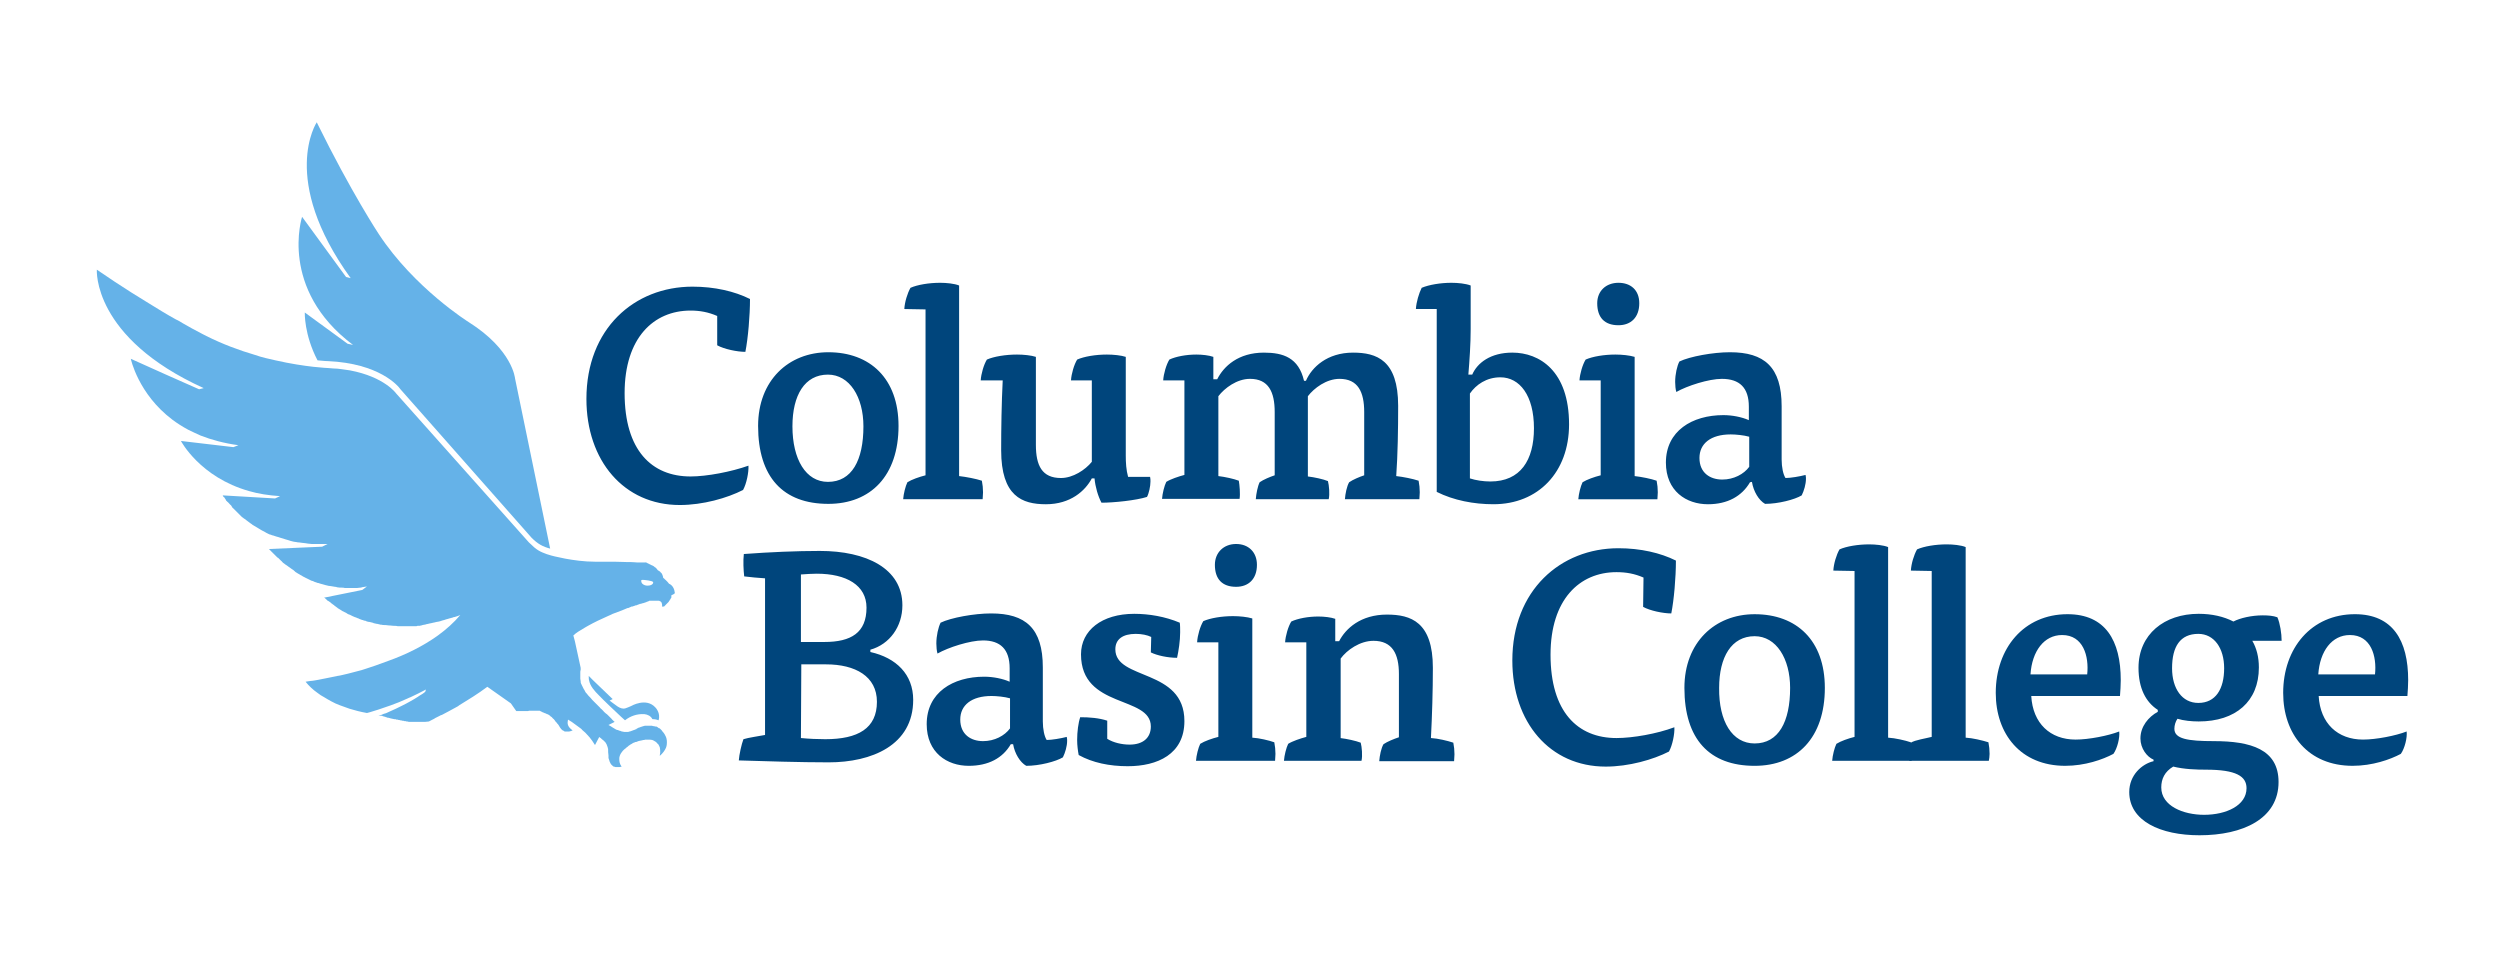 <svg version="1.1" id="Layer_1" xmlns="http://www.w3.org/2000/svg" x="0" y="0" viewBox="0 0 648 252" xml:space="preserve"><style>.st0{fill:#65b2e8}.st1{fill:#00457c}</style><path class="st0" d="M153.7 176.3l-1.1-1.1c0 .4 0 .9.1 1.2.3 1.5 1.4 2.7 2.6 3.9 0 0 .9 1 5.7 5.5l1 .9c1.4-1.1 3.1-1.7 5-1.6.9.1 1.7.5 2.1 1.3.6 0 1.1.1 1.6.3.6-1.9-.8-3.3-.8-3.3-2.4-2.7-6.3-.4-6.3-.4-.6.3-1 .4-1.5.6-1.4.4-2.6-1-4.1-2l.8-.4c-4.3-4.1-5.1-4.9-5.1-4.9zM91.5 89.4l-1.4-.3L79 81s-.2 5.7 3.3 12.4c1.7.2 2.7.2 2.7.2 13.3.6 18.2 6.4 18.8 7.3l34 38.5c1.6 1.6 2.9 2.3 4.8 2.8l-9.1-44.1s-.6-7.4-12-14.6c0 0-14.1-8.8-23.3-22.8 0 0-7.1-10.7-16.1-29 0 0-9.8 14.7 8.8 40.4l-1.2-.3-11.4-15.6s-6.1 18.7 13.2 33.2z"/><path class="st0" d="M174.9 153.6c-.2-1.9-1.5-2.3-1.5-2.3s-.2-.3-.4-.5l-.4-.4-.1-.1c-.1 0-.1-.1-.1-.1-.1-.1-.2-.1-.2-.2-.1-.1-.3-.2-.3-.2s0-.2-.1-.5-.2-.6-.4-.8c-.1-.1-.2-.1-.2-.2s-.2-.1-.2-.2c-.3-.2-.5-.3-.5-.3-.1-.1-.2-.3-.3-.4l-.1-.1-.2-.2c-.1 0-.1-.1-.2-.1l-.2-.2c-.1 0-.1-.1-.2-.1-.1-.1-.1-.1-.2-.1s-.1-.1-.2-.1-.2-.1-.2-.1c-.1 0-.1-.1-.2-.1s-.2-.1-.2-.1c-.1 0-.1-.1-.2-.1s-.2-.1-.2-.1-.1 0-.2-.1-.2 0-.2-.1-.1 0-.2 0h-2.1c-.3 0-.9-.1-1.6-.1h-.8c-1.1 0-2.4-.1-3.7-.1h-4.9c-5.5 0-11.3-1.6-11.3-1.6-.8-.2-1.6-.5-2.3-.8-.7-.3-1.4-.7-2.1-1.3-.4-.4-.9-.8-1.4-1.3L102.7 102s-3-4.3-12-6l-2.1-.3c-.7-.1-1.5-.2-2.3-.2-.4 0-.8-.1-1.2-.1 0 0-5.8-.2-13.7-2-.8-.2-1.7-.4-2.6-.6s-1.8-.5-2.7-.8c-4.1-1.2-8.4-2.8-12.6-4.9 0 0-1.4-.7-3.8-2-.7-.4-1.4-.8-2.3-1.3-.5-.3-1.1-.7-1.8-1-2.2-1.2-4.8-2.8-7.7-4.6-2.5-1.5-5.3-3.3-8.2-5.2-1.5-1-3-2-4.6-3.1 0 0-1.2 17.6 27.7 30.7l-1.2.3-8.8-3.9-8.9-4s1.9 9.1 10.8 15.8c1.2.9 2.6 1.8 4.1 2.6 1 .5 2.1 1 3.2 1.5 2.8 1.1 6.1 2 9.8 2.5l-1.3.5-6.8-.8-6.8-.8s4.9 9.4 17.7 13c2.4.7 5 1.1 8 1.3l-1.3.6-13.6-.8s0 .1.1.1v.1s0 .1.1.1c0 0 0 .1.1.1 0 .1.1.1.1.1l.1.1c0 .1.1.1.1.2s.1.1.1.1c0 .1.1.1.1.2s.1.1.1.2.1.1.2.2c0 .1.1.1.2.2l.2.2.2.2c.1.1.1.2.2.2.1.1.1.2.2.2.1.1.2.2.2.3.1.1.2.2.2.3s.2.2.3.3l.3.3.3.3.3.3.3.3.3.3.3.3.3.3c.1.1.2.2.4.3.1.1.2.2.4.3s.3.2.4.3c.1.1.3.2.4.3.1.1.3.2.4.3.1.1.3.2.4.3.2.1.3.2.4.3.2.1.3.2.5.3.2.1.3.2.5.3.2.1.3.2.5.3.2.1.3.2.5.3.2.1.3.2.5.3l.6.3c.2.1.3.2.5.3l.6.3c.2.1.4.2.6.2.2.1.4.2.6.2.2.1.4.1.6.2.2.1.4.1.7.2.2.1.4.1.6.2.2.1.5.1.7.2.2.1.4.1.6.2.2.1.5.1.7.2.2.1.4.1.6.2.3.1.5.1.8.2.2 0 .4.1.7.1.3.1.6.1.8.1.2 0 .4.1.7.1.3 0 .6.1.9.1.2 0 .4.1.6.1.3 0 .7.1 1 .1h4.1l-1.4.7-13.8.6.1.1.1.1.1.1.1.1.1.1.1.1c0 .1.1.1.1.1l.1.1.2.2c0 .1.1.1.1.1l.2.2.1.1.3.3.1.1.4.4c.1 0 .1.1.2.1l.3.3.2.2.3.3c.1.1.2.1.2.2l.3.3c.1.1.2.1.3.2.1.1.2.2.4.3.1.1.2.1.3.2.1.1.3.2.4.3.1.1.2.1.3.2.1.1.3.2.4.3.1.1.2.1.3.2.2.1.3.2.5.4.1.1.2.1.2.2.3.2.5.3.8.5.1 0 .1.1.2.1.2.1.4.3.7.4.1.1.2.1.3.2l.6.3c.1.1.2.1.4.2l.6.3c.1.1.3.1.4.2.2.1.4.2.6.2.1.1.3.1.4.2.2.1.4.1.6.2.1.1.3.1.4.1.2.1.4.1.6.2.1 0 .3.1.4.1.2.1.5.1.7.2.1 0 .2.1.4.1.4.1.7.2 1.1.2.4.1.8.1 1.2.2.1 0 .3 0 .4.1.3 0 .5.1.8.1h.5c.2 0 .5 0 .8.1h3.1c.3 0 .6-.1.9-.1.1 0 .3 0 .4-.1.4-.1.9-.1 1.3-.2l-1.2.9-9.9 2s.1.1.2.1l.3.3c.1.1.3.2.4.4h.1c.1.1.2.1.3.2.1.1.2.1.3.2 0 0 .1 0 .1.1.1.1.2.2.4.3.1.1.2.2.4.3 0 0 .1 0 .1.1.1.1.3.2.4.3.1.1.3.2.4.3 0 0 .1 0 .1.1.2.1.3.2.5.3.2.1.3.2.5.3l.1.1.6.3.6.3c.1 0 .1.1.1.1l.6.3h.1l.6.3c.1 0 .1.1.2.1.2.1.5.2.7.3h.1c.2.1.4.2.7.3.1 0 .1 0 .2.1.2.1.5.2.8.3h.1c.2.1.5.2.7.2.1 0 .1 0 .2.1.3.1.6.2.8.2h.1c.3.1.5.1.8.2.1 0 .1 0 .2.1.3.1.6.1.9.2h.1c.3.1.6.1.8.2h.2c.3.1.6.1 1 .1h.1c.3 0 .6.1.9.1h.2c.3 0 .7.1 1 .1h.2c.3 0 .6 0 .9.1h4.6c.2 0 .3 0 .5-.1h.4c.2 0 .3 0 .5-.1.1 0 .3 0 .4-.1.2 0 .3-.1.5-.1.1 0 .3 0 .4-.1.2 0 .3-.1.5-.1.1 0 .3-.1.4-.1.2 0 .3-.1.5-.1s.3-.1.4-.1c.2 0 .4-.1.5-.1.1 0 .3-.1.4-.1.2 0 .4-.1.6-.1.1 0 .3-.1.4-.1.2-.1.4-.1.6-.2.1 0 .3-.1.4-.1.2-.1.4-.1.6-.2.1 0 .3-.1.4-.1.2-.1.4-.1.7-.2.1 0 .2-.1.4-.1.2-.1.5-.2.7-.2.1 0 .2-.1.3-.1.3-.1.7-.2 1.1-.4-1.7 2-3.6 3.7-5.8 5.3-3.9 2.8-8.4 5-12.9 6.6l-3.3 1.2c-.8.3-1.6.5-2.4.8s-1.6.5-2.4.7c-.8.2-1.5.4-2.3.6-1 .2-1.9.5-2.8.6-2.2.5-4.1.8-5.5 1.1-.6.1-1.1.2-1.5.2-.8.1-1.2.2-1.2.2.8 1 1.8 2 3.1 2.9.5.4 1.1.8 1.7 1.1.6.4 1.2.7 1.9 1.1s1.4.7 2.2 1c.8.3 1.6.6 2.5.9 1.3.4 2.8.8 4.5 1.1 0 0 1.2-.3 3-.9.9-.3 2-.7 3.2-1.1 1.4-.5 2.9-1.1 4.4-1.8.2-.1.4-.2.7-.3 1.3-.6 2.7-1.3 4-2l-.2.6s-.4.4-1.3.9c-.2.1-.3.2-.6.4-.6.4-1.3.8-2.2 1.3-.6.3-1.2.7-1.9 1-1 .5-2.2 1.1-3.4 1.6-.4.2-.8.4-1.3.5-.4.2-.9.4-1.4.5h.8c.1 0 .2 0 .2.1.1 0 .2 0 .3.1h.1c.1 0 .2 0 .2.1h.1c.1 0 .2 0 .2.1h.1c.1 0 .2 0 .2.1h.2c.1 0 .2 0 .3.1h.1c.1 0 .2 0 .3.1h.1c.1 0 .3.1.4.1h.1c.1 0 .2.1.4.1h.2c.1 0 .2 0 .3.1h.2c.1 0 .2 0 .3.1h.2c.1 0 .2 0 .3.1h.2c.1 0 .2 0 .3.1h.2c.1 0 .2 0 .4.1h.1c.2 0 .3 0 .5.1h.1c.2 0 .3 0 .4.1h4.2c.3 0 .7-.1 1-.1 0 0 .3-.1.8-.4l.6-.3c.1-.1.2-.1.3-.2l1.2-.6c.2-.1.3-.2.5-.2 1.1-.6 2.5-1.3 3.9-2.1.2-.1.4-.2.6-.4 2.3-1.4 4.9-3 7.3-4.8l6.1 4.3 1.4 2h2.9c.1 0 .3 0 .4-.1h2.7c.1 0 .1 0 .2.1.1 0 .1 0 .2.1.1 0 .1 0 .2.1.1 0 .1 0 .2.1.1 0 .2.1.3.1.1 0 .1.1.2.1s.2.1.3.1c.1 0 .2.1.2.1.1.1.2.1.3.1.1.1.2.1.2.1.1.1.2.1.3.2.1.1.2.1.2.2.1.1.2.1.3.2.1.1.2.1.2.2l.3.3c.1.1.2.1.2.2.1.1.2.2.3.4.1.1.1.2.2.2.1.1.2.3.3.4l.2.2c.2.2.3.5.5.8.1.1.2.3.3.4 0 0 0 .1.1.1l.3.3h.1c.1.1.2.1.3.2.1.1.2.1.3.1h1c.1 0 .2-.1.3-.1h.1c.2-.1.3-.1.5-.2-1.4-1-1.4-1.8-1.2-2.8.7.4 1.3.8 1.8 1.2s1 .7 1.5 1.1c.1.1.3.2.4.4.3.2.5.5.8.7.4.4.7.8 1.1 1.2.5.6.9 1.2 1.4 2l1.1-2.1c.1.1.2.2.4.3.2.2.4.4.7.6l.5.5c.1.2.2.3.3.5.1.2.2.5.3.8 0 .1 0 .2.1.4v.2c0 .4 0 .9.1 1.5v.6c0 .1 0 .2.1.3 0 .1 0 .2.1.3v.1c0 .1.1.2.1.3l.3.6c.1.1.1.2.2.2.1.1.1.2.2.2l.2.2c.1.1.2.1.3.1.1 0 .2.1.3.1h1.1c.1 0 .3-.1.5-.1-.5-.7-.6-1.3-.6-1.9v-.4c.1-.6.3-1 .6-1.4.2-.3.4-.5.4-.5.2-.2.4-.4.7-.6l.2-.2c.2-.1.3-.2.5-.4.1-.1.2-.1.3-.2.1-.1.3-.2.5-.3.1-.1.2-.1.3-.2.1-.1.3-.1.5-.2.1-.1.2-.1.4-.1.2-.1.3-.1.5-.2.1 0 .2-.1.4-.1s.3-.1.5-.1c.1 0 .3-.1.4-.1.2 0 .3 0 .5-.1h1.2c.4 0 .8.1 1.1.3.2.1.3.2.5.3l.2.2c.1.1.2.3.4.4.1.2.3.5.4.8.1.4.1.9.1 1.4 0 .2-.1.4-.1.6v.2c.8-.7 1.3-1.4 1.6-2.1.1-.3.2-.6.2-.8.1-.8 0-1.5-.2-2 0-.1-.1-.1-.1-.2-.3-.7-.7-1.1-.7-1.1-.1-.1-.2-.2-.3-.4l-.1-.1-.3-.3c-.1-.1-.2-.2-.4-.2 0 0-.1 0-.1-.1-.1-.1-.2-.1-.3-.2-.1-.1-.3-.1-.4-.1h-.1c-.1 0-.2-.1-.3-.1h-.1c-.1 0-.3 0-.4-.1h-1.9c-.1 0-.2.1-.3.1h-.1c-.1 0-.1 0-.2.1h-.1c-.1 0-.1 0-.2.1h-.1c-.1 0-.1 0-.2.1h-.1c-.1 0-.1.1-.2.1h-.1c-.1 0-.1 0-.1.1h-.1s-.1 0-.1.1h-.1s-.1 0-.1.1c0 0-.1 0-.1.1h-.1c-.2.1-.4.2-.5.2-.3.1-.6.2-.8.3-.1 0-.2.1-.4.1-.1 0-.2.1-.3.1h-1c-.2 0-.3-.1-.5-.1h-.1c-.2-.1-.3-.1-.5-.2h-.1c-.2-.1-.3-.1-.5-.2h-.1c-.1 0-.2-.1-.3-.1-.3-.2-.7-.4-1-.6-.3-.2-.6-.4-1-.6l1.6-.8c-.3-.3-.6-.5-.8-.8l-.1-.1-.7-.7-.1-.1c-.2-.2-.4-.4-.6-.5l-.1-.1c-.2-.2-.4-.3-.5-.5l-.1-.1-.4-.4c-.1-.1-.3-.2-.4-.4l-.1-.1-.3-.3-.1-.1-.3-.3-.1-.1-.2-.2-.1-.1-.2-.2-.1-.1-.1-.1-.1-.1-.1-.1-.1-.1-.1-.1c-.3-.4-.6-.7-1-1.1-.1-.2-.3-.3-.4-.5 0-.1-.1-.1-.1-.1-.1-.1-.2-.2-.3-.4 0-.1-.1-.1-.1-.2-.1-.2-.2-.4-.3-.5l-.3-.6c0-.1-.1-.1-.1-.2-.1-.1-.1-.3-.2-.4 0-.1 0-.1-.1-.2-.1-.2-.1-.4-.1-.6 0-.2-.1-.5-.1-.7v-1.6c0-.2 0-.4.1-.7v-.5l-1.5-6.9-.4-1.5c.6-.6 1.7-1.3 3.1-2.1.2-.1.4-.2.7-.4 1.6-.9 3.5-1.8 5.1-2.5.3-.1.6-.3.9-.4.1-.1.3-.1.4-.2 1-.4 1.8-.7 2.4-.9.4-.2.8-.3 1.2-.5.1-.1.2-.1.4-.1.2-.1.5-.2.7-.3.1-.1.3-.1.4-.1.2-.1.4-.1.6-.2.1-.1.2-.1.4-.1.2-.1.3-.1.5-.2.1 0 .2-.1.3-.1.1-.1.3-.1.4-.1.1 0 .2-.1.3-.1.1 0 .2-.1.4-.1.1 0 .2-.1.3-.1.1 0 .2-.1.3-.1.1 0 .2-.1.2-.1.1 0 .2-.1.3-.1.1 0 .1 0 .2-.1.1 0 .1 0 .2-.1h2.3c.1 0 .3 0 .4.1.1 0 .2.1.2.1.5.3.4 1.1.4 1.3s.1 0 .1 0h.4s.1 0 .1-.1c0 0 .1 0 .1-.1l.1-.1s.1 0 .1-.1l.1-.1.1-.1.1-.1.1-.1.1-.1.1-.1.1-.1.1-.1c0-.1.1-.1.1-.2l.1-.1c0-.1.1-.1.1-.2s.1-.1.1-.1c0-.1.1-.1.1-.2s0-.1.1-.1c0-.1 0-.1.1-.2v-.6c.9-.4.9-.5.9-.7zm-5.7-2.3c-.2.3-.7.5-1.4.5-.5 0-1-.2-1.3-.5-.2-.2-.3-.5-.3-.8 0-.2.3-.2.4-.2.3 0 2.6.2 2.7.6 0 .1 0 .3-.1.4z"/><path class="st1" d="M185.9 81.9c-2.3-1-4.5-1.4-6.9-1.4-9.6 0-17.1 7.1-17.1 21.4 0 14.8 7 21.6 17.1 21.6 4.2 0 10.5-1.2 15-2.8.1 1.7-.5 4.7-1.4 6.3-4.1 2.1-10.4 3.9-16.4 3.9-14.5 0-24.2-11.5-24.2-27.5 0-18.2 12.4-29.1 27.5-29.1 5.7 0 10.9 1.2 14.9 3.2 0 4.3-.5 10.2-1.2 13.7-2.1 0-5.5-.7-7.3-1.7v-7.6zm48.5-1.8c.1-1.8.8-4.1 1.6-5.5 1.8-.8 4.8-1.3 7.7-1.3 1.6 0 3.7.2 4.9.7v49.4c1.8.2 4.4.7 5.9 1.2.2 1 .3 2 .3 3 0 .7-.1 1.3-.1 1.8h-20.6c.1-1.4.6-3.4 1.1-4.4 1.1-.7 3.1-1.4 4.7-1.8v-43l-5.5-.1zM283 98.6h-5.4c.1-1.7.8-4.1 1.6-5.4 1.8-.8 4.8-1.3 7.7-1.3 1.7 0 3.7.2 4.9.6v25.6c0 1.8.1 3.7.6 5.5h5.7c.1.4.1.8.1 1.2 0 1.2-.4 3.1-.9 4-2.8.9-8.6 1.5-11.8 1.5-.9-1.7-1.6-4.1-1.8-6.3h-.7c-1.7 3.2-5.5 6.7-11.9 6.7-6.2 0-11.6-2.1-11.6-14 0-5.7.1-12.2.4-18.1h-5.7c.1-1.7.8-4.1 1.6-5.4 1.8-.8 4.9-1.3 7.8-1.3 1.7 0 3.7.2 4.9.6v22.8c0 5.4 1.6 8.6 6.5 8.6 3.1 0 6.3-2.1 8-4.2V98.6zm32.8 24.8c1.7.2 4 .7 5.3 1.2.2 1.1.4 3.4.2 4.7h-20.1c.1-1.4.6-3.4 1.1-4.4 1.1-.7 3.2-1.4 4.7-1.8V98.6h-5.5c.1-1.7.8-4.1 1.6-5.4 1.7-.8 4.4-1.3 7-1.3 1.5 0 3.3.2 4.4.6v5.8h1c1.7-3.4 5.5-6.9 12.1-6.9 5 0 9 1.3 10.4 7.3h.5c1.5-3.5 5.5-7.3 12.2-7.3 6.1 0 11.7 1.9 11.7 13.8 0 6-.1 12.6-.5 18.2 1.8.2 4.3.7 5.8 1.2.2 1 .3 2 .3 3 0 .7-.1 1.3-.1 1.8h-19.3c.1-1.4.5-3.4 1.1-4.4 1-.7 2.7-1.4 3.9-1.8v-16.4c0-5.2-1.6-8.6-6.4-8.6-3.4 0-6.6 2.4-8.2 4.5v20.8c1.7.2 4 .7 5.2 1.2.3 1.1.5 3.4.2 4.7h-18.9c.1-1.4.5-3.4 1-4.4 1-.7 2.7-1.4 3.9-1.8v-16.4c0-5.2-1.6-8.6-6.4-8.6-3.4 0-6.6 2.4-8.2 4.5v20.7zm56.6-43.3H367c.1-1.8.8-4.1 1.5-5.5 1.9-.8 4.9-1.3 7.7-1.3 1.7 0 3.7.2 5 .7v11.3c0 3.8-.3 8.2-.6 11.8h1c1.3-3 4.7-5.7 10.4-5.7 7 0 14.7 4.7 14.7 18.6 0 12.4-8 20.7-19.6 20.7-5.1 0-10.3-1-14.7-3.2V80.1zM381 124c1.5.5 3.5.8 5.3.8 7.8 0 11.3-5.5 11.3-13.8 0-8.5-3.7-13.2-8.7-13.2-3.6 0-6.3 1.9-7.9 4.2v22zm28.4-25.4c.1-1.7.8-4.1 1.6-5.4 1.8-.8 4.8-1.3 7.7-1.3 1.7 0 3.7.2 5 .6v30.9c1.8.2 4.3.7 5.7 1.2.2 1 .3 2 .3 3 0 .7-.1 1.3-.1 1.8h-20.5c.1-1.4.6-3.4 1.1-4.4 1.1-.7 3.1-1.4 4.7-1.8V98.6h-5.5zm15.5-20c0 3.7-2.2 5.7-5.4 5.7-3.6 0-5.5-2-5.5-5.7 0-3.2 2.3-5.3 5.5-5.3s5.4 1.9 5.4 5.3zm28.7 46.4c-2.1 3.6-5.8 5.7-10.9 5.7-5.6 0-10.9-3.4-10.9-10.8 0-8.2 6.8-12.3 14.9-12.3 2.3 0 4.8.5 6.6 1.3v-3.5c0-4.9-2.4-7.2-7-7.2-3.4 0-9 1.8-11.8 3.4-.2-.6-.3-1.8-.3-2.6 0-2 .5-4.2 1.1-5.3 2.7-1.3 8.7-2.4 13.1-2.4 8.9 0 13.4 3.8 13.4 14v13.8c0 2 .4 3.9 1 4.8 1.3 0 3.7-.4 5.2-.8.1.4.1.8.1 1 0 1.4-.5 3.1-1.1 4.3-1.8 1.1-6.1 2.2-9.5 2.2-1.6-.9-3-3.2-3.4-5.7l-.5.1zm-.2-11.8c-1.4-.4-3.5-.6-4.8-.6-5.2 0-8.1 2.4-8.1 6.1 0 3.9 2.8 5.6 5.9 5.6 3 0 5.6-1.4 7-3.3v-7.8zm-220.5-2.8c0 12.9-7.2 20.2-18.2 20.2-11.7 0-18.2-6.9-18.2-20.2 0-11.8 7.9-19.1 18.2-19.1 10.8 0 18.2 6.8 18.2 19.1zm-18.3 14.5c6.2 0 9.2-5.6 9.2-14.4 0-7.6-3.6-13.4-9.2-13.4-6 0-9.2 5.3-9.2 13.4 0 8.6 3.5 14.4 9.2 14.4zm11 44.1c6.7 1.5 11.1 5.8 11.1 12.4 0 11.8-10.8 16.2-21.9 16.2-7.3 0-16.8-.3-23.3-.5.1-1.5.7-4.2 1.2-5.5 1.2-.4 4.1-.8 5.6-1.1v-40.6c-1.7-.1-3.8-.3-5.4-.5-.2-1.6-.3-4.1-.1-5.8 6.7-.5 13.7-.8 19.7-.8 12 0 21.4 4.5 21.4 14.1 0 5.5-3.3 10.1-8.3 11.5v.6zm-18-2.6h6.1c6.9 0 10.9-2.4 10.9-8.9 0-5.8-5.2-8.8-12.9-8.8-1 0-2.9.1-4.1.2v17.5zm0 24.9c2.1.2 4.3.3 6.3.3 8.5 0 13.4-2.8 13.4-9.7 0-6.6-5.6-9.7-13.2-9.7h-6.4l-.1 19.1zm54.4 1.6c-2.1 3.6-5.8 5.6-10.9 5.6-5.6 0-10.9-3.4-10.9-10.8 0-8.2 6.8-12.3 14.9-12.3 2.3 0 4.8.5 6.6 1.3v-3.5c0-4.9-2.4-7.2-6.9-7.2-3.4 0-9 1.8-11.8 3.4-.2-.6-.3-1.8-.3-2.6 0-2 .5-4.2 1.1-5.4 2.7-1.3 8.7-2.4 13.1-2.4 8.9 0 13.4 3.8 13.4 14v14c0 2 .4 3.9 1 4.8 1.3 0 3.7-.4 5.2-.8.1.4.1.8.1 1 0 1.4-.5 3.1-1.1 4.3-1.8 1.1-6.1 2.2-9.5 2.2-1.6-.9-3-3.2-3.4-5.6h-.6zm-.2-11.9c-1.4-.4-3.5-.6-4.8-.6-5.2 0-8.1 2.4-8.1 6.1 0 3.9 2.8 5.6 5.9 5.6 3 0 5.6-1.4 7-3.3V181zm36.6-15.9c-1-.5-2.5-.8-4-.8-3.4 0-5.3 1.4-5.3 4 0 8.1 17.9 4.9 17.9 18.6 0 8.6-7 11.7-14.7 11.7-4.7 0-9.1-.9-12.7-2.9-.2-1-.4-2.5-.4-3.9 0-2.1.3-4.5.8-5.9 2.4 0 4.9.2 7 .9v4.7c1.6 1 3.8 1.5 5.8 1.5 3.4 0 5.5-1.7 5.5-4.7 0-8.1-18.1-4.5-18.1-18.7 0-6.2 5.4-10.5 13.8-10.5 3.8 0 8 .7 11.8 2.3.1.6.1 1.7.1 2.5 0 2.2-.4 4.8-.8 6.6-2.4 0-5.2-.6-6.8-1.4l.1-4zm11.9 1.3c.1-1.7.8-4.1 1.6-5.4 1.8-.8 4.8-1.3 7.7-1.3 1.7 0 3.7.2 5 .6v30.9c1.8.1 4.3.7 5.7 1.2.2 1 .3 2 .3 3 0 .7-.1 1.3-.1 1.8H310c.1-1.4.6-3.4 1.1-4.4 1.1-.7 3.1-1.4 4.7-1.8v-24.5h-5.5zm15.5-20c0 3.7-2.2 5.7-5.4 5.7-3.6 0-5.5-2-5.5-5.7 0-3.2 2.3-5.4 5.5-5.4s5.4 2.1 5.4 5.4zm21.6 44.9c1.7.2 4 .7 5.3 1.2.3 1.1.5 3.4.2 4.7h-20.1c.1-1.4.6-3.4 1.1-4.4 1.1-.7 3.2-1.4 4.7-1.8v-24.5h-5.5c.1-1.7.8-4.1 1.6-5.4 1.7-.8 4.4-1.3 7-1.3 1.5 0 3.3.2 4.4.6v5.8h1c1.7-3.3 5.6-6.9 12.4-6.9 6.2 0 11.9 1.9 11.9 13.8 0 6-.2 12.4-.5 18.2 1.8.1 4.3.7 5.8 1.2.2 1 .3 2 .3 3 0 .7-.1 1.3-.1 1.8h-19.4c.1-1.4.5-3.4 1.1-4.4 1-.7 2.8-1.4 4-1.8v-16.4c0-5.2-1.7-8.6-6.6-8.6-3.5 0-6.9 2.4-8.5 4.6v20.6zm78.6-41.6c-2.3-1-4.5-1.4-7-1.4-9.6 0-17.1 7.1-17.1 21.4 0 14.8 7 21.6 17.1 21.6 4.2 0 10.5-1.1 15-2.8.1 1.7-.5 4.7-1.4 6.3-4.1 2.1-10.4 3.9-16.4 3.9-14.5 0-24.2-11.5-24.2-27.5 0-18.2 12.5-29.1 27.5-29.1 5.7 0 10.9 1.2 14.9 3.2 0 4.4-.5 10.2-1.2 13.7-2.1 0-5.5-.7-7.3-1.7l.1-7.6zm47 28.6c0 12.9-7.2 20.2-18.2 20.2-11.7 0-18.2-6.9-18.2-20.2 0-11.8 7.9-19.1 18.2-19.1 10.9 0 18.2 6.8 18.2 19.1zm-18.2 14.4c6.2 0 9.2-5.6 9.2-14.4 0-7.6-3.6-13.4-9.2-13.4-6 0-9.2 5.4-9.2 13.4-.1 8.7 3.4 14.4 9.2 14.4zm20.4-44.8c.1-1.8.8-4.1 1.6-5.5 1.8-.8 4.8-1.3 7.7-1.3 1.6 0 3.7.2 4.9.7v49.4c1.8.1 4.4.7 5.9 1.2.2 1 .3 2 .3 3 0 .7-.1 1.3-.1 1.8h-20.6c.1-1.4.6-3.4 1.1-4.4 1.1-.7 3.1-1.4 4.7-1.8v-43l-5.5-.1z"/><path class="st1" d="M495.3 147.9c.1-1.8.8-4.1 1.6-5.5 1.8-.8 4.8-1.3 7.7-1.3 1.6 0 3.7.2 4.9.7v49.4c1.8.1 4.3.7 5.9 1.2.2 1 .3 2 .3 3 0 .7-.1 1.3-.2 1.8h-20.6c.1-1.4-.1-3.7.4-4.7 1.1-.7 3.9-1.1 5.4-1.5v-43l-5.4-.1zm31.2 32.5c.4 7.1 4.9 11.3 11.5 11.3 3.4 0 8.5-1 11.3-2.1.2 1.6-.5 4.4-1.5 5.8-2.8 1.5-7.4 3.1-12.5 3.1-11.5 0-18-8.2-18-18.9 0-11.6 7.3-20.4 18.6-20.4 9.8 0 13.8 6.8 13.8 17.1 0 1.3-.1 2.8-.2 4.1h-23zm14.5-5.6c.5-4.7-1-10.2-6.5-10.2-4.7 0-7.8 4.2-8.2 10.2H541zm17.2 22.1c-1.7-.7-3.4-2.9-3.4-5.5 0-3.1 2.1-5.6 4.5-6.9v-.5c-3.1-2-5-5.6-5-10.9 0-8.7 6.7-14 15.6-14 3.4 0 6.5.7 9 2 1.7-.9 4.7-1.6 7.6-1.6 1.4 0 2.7.1 3.8.5.7 1.6 1.1 4.2 1.1 6.1h-7.6c1.1 1.9 1.7 4.2 1.7 6.9 0 8.8-6 14-15.6 14-1.8 0-3.9-.2-5.5-.7-.5.7-.8 1.7-.8 2.6 0 2.6 3.4 3.2 10.2 3.2 9.6 0 16.8 2.1 16.8 10.6 0 9.5-9.2 13.8-20.5 13.8-10.1 0-18.2-3.7-18.2-11.2 0-4.4 3.3-7.3 6.3-8v-.4zm2 7.2c0 4.8 5.7 7.1 11.1 7.1 5.7 0 11-2.4 11-6.9 0-3.1-2.7-4.8-10.5-4.8-2.5 0-5.7-.1-8.5-.8-2.2 1.3-3.1 3.2-3.1 5.4zm9.6-21.9c4.5 0 6.7-3.6 6.7-9 0-5.2-2.6-8.9-6.7-8.9-4.7 0-6.8 3.3-6.8 8.9 0 5.3 2.6 9 6.8 9zm31.2-1.8c.4 7.1 4.9 11.3 11.5 11.3 3.4 0 8.5-1 11.3-2.1.2 1.6-.5 4.4-1.5 5.8-2.8 1.5-7.4 3.1-12.5 3.1-11.5 0-18-8.2-18-18.9 0-11.6 7.3-20.4 18.6-20.4 9.8 0 13.8 6.8 13.8 17.1 0 1.3-.1 2.8-.2 4.1h-23zm14.6-5.6c.5-4.7-1-10.2-6.5-10.2-4.7 0-7.8 4.2-8.2 10.2h14.7z"/></svg>